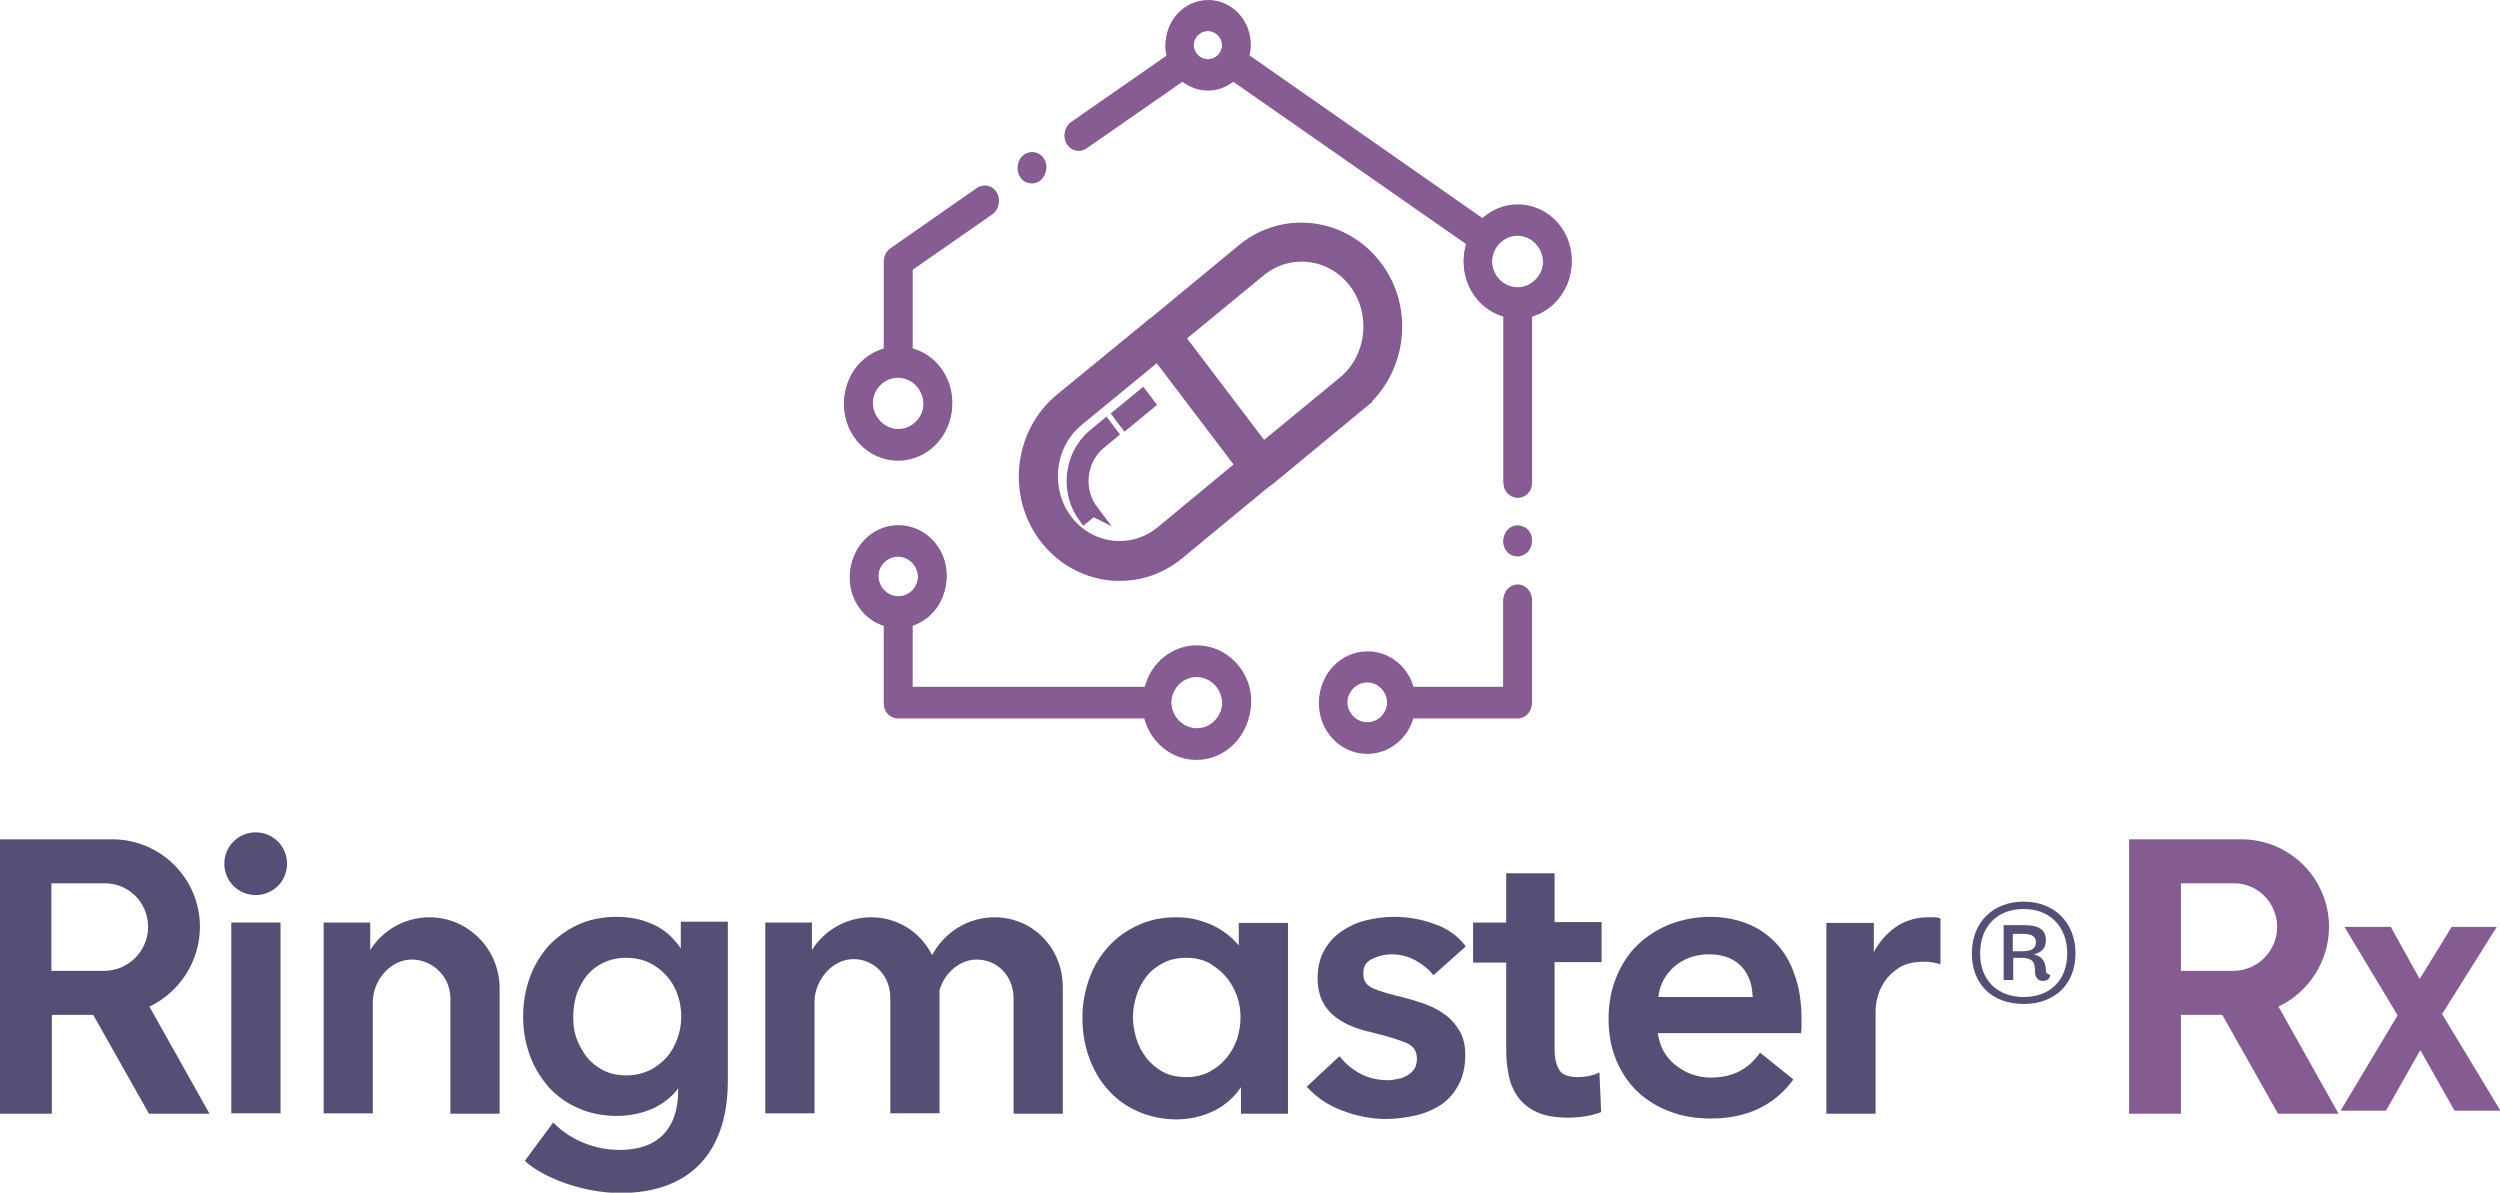 <?xml version="1.0" encoding="UTF-8" standalone="no"?>
<svg
   xmlns:dc="http://purl.org/dc/elements/1.1/"
   xmlns:cc="http://creativecommons.org/ns#"
   xmlns:rdf="http://www.w3.org/1999/02/22-rdf-syntax-ns#"
   xmlns:svg="http://www.w3.org/2000/svg"
   xmlns="http://www.w3.org/2000/svg"
   xmlns:xlink="http://www.w3.org/1999/xlink"
   xmlns:sodipodi="http://sodipodi.sourceforge.net/DTD/sodipodi-0.dtd"
   xmlns:inkscape="http://www.inkscape.org/namespaces/inkscape"
   version="1.1"
   id="Layer_1"
   x="0px"
   y="0px"
   viewBox="0 0 454 216.592"
   xml:space="preserve"
   sodipodi:docname="quote-linq-rx-centered.svg"
   width="454"
   height="216.592"
   inkscape:version="1.0.2 (e86c8708, 2021-01-15)"><defs
   id="defs326" /><sodipodi:namedview
   pagecolor="#ffffff"
   bordercolor="#666666"
   borderopacity="1"
   objecttolerance="10"
   gridtolerance="10"
   guidetolerance="10"
   inkscape:pageopacity="0"
   inkscape:pageshadow="2"
   inkscape:window-width="1592"
   inkscape:window-height="939"
   id="namedview324"
   showgrid="false"
   inkscape:zoom="1"
   inkscape:cx="211.16122"
   inkscape:cy="246.9955"
   inkscape:window-x="2100"
   inkscape:window-y="58"
   inkscape:window-maximized="0"
   inkscape:current-layer="Layer_1" />
<style
   type="text/css"
   id="style159">
	.st0{fill:#855C91;stroke:#855C91;stroke-width:5;stroke-miterlimit:10;}
	.st1{fill:#855C91;stroke:#855C91;stroke-width:2;stroke-miterlimit:9.999;}
	.st2{fill:#855C91;stroke:#855C91;stroke-width:2;stroke-miterlimit:10;}
	.st3{clip-path:url(#SVGID_00000069394150718789277840000015112763043573284789_);}
	.st4{clip-path:url(#SVGID_00000092420571212500177300000002948949384425514116_);}
	.st5{fill:#855C91;}
	.st6{clip-path:url(#SVGID_00000129197153735722533800000018443425785982174623_);}
	.st7{clip-path:url(#SVGID_00000076602862141493139360000007054327505933955483_);}
	.st8{fill:#875C92;}
	.st9{clip-path:url(#SVGID_00000163759625604820360590000015382725343075119539_);}
	.st10{clip-path:url(#SVGID_00000071526801715591200220000011236503075718422193_);}
	.st11{clip-path:url(#SVGID_00000173146342160222631100000005844268776445079458_);}
	.st12{clip-path:url(#SVGID_00000081629212891870926430000012326198798918249384_);}
	.st13{clip-path:url(#SVGID_00000142172549546497927010000001066915203740485299_);}
	.st14{fill:#564F75;}
	.st15{fill:#855C91;stroke:#855C91;stroke-width:3;stroke-miterlimit:10;}
</style>
<path
   class="st0"
   d="m 229.629,85.801 -16.519,13.643 c -6.816,5.654 -16.767,4.409 -22.191,-2.697 -5.423,-7.107 -4.229,-17.482 2.587,-23.136 L 210.025,60.071 c 0.398,-0.363 1.095,-0.259 1.393,0.156 l 18.26,24.07 c 0.448,0.467 0.398,1.141 -0.05,1.504 z m -34.828,-10.531 c -5.921,4.876 -6.916,13.902 -2.239,20.076 4.677,6.173 13.334,7.211 19.255,2.334 L 227.49,84.712 210.573,62.302 Z"
   id="path161" />
<rect
   x="116.467"
   y="187.365"
   transform="matrix(0.772,-0.636,0.604,0.797,0,0)"
   class="st1"
   width="5.665"
   height="2.145"
   id="rect163" />
<path
   class="st2"
   d="m 198.482,92.752 -1.592,1.297 c -3.483,-4.669 -2.737,-11.464 1.692,-15.147 l 2.189,-1.816 1.244,1.66 -2.189,1.816 c -3.632,3.009 -4.179,8.456 -1.343,12.191 z"
   id="path165" />
<path
   class="st0"
   d="m 246.148,72.262 -16.519,13.643 c -0.398,0.363 -1.095,0.259 -1.393,-0.156 l -18.36,-24.174 c -0.348,-0.415 -0.249,-1.141 0.149,-1.452 l 16.519,-13.643 c 6.816,-5.654 16.767,-4.409 22.191,2.697 5.423,7.055 4.229,17.43 -2.587,23.084 z m -17.016,11.205 15.772,-12.969 c 5.921,-4.876 6.916,-13.902 2.239,-20.076 -4.677,-6.173 -13.334,-7.211 -19.255,-2.334 l -15.772,12.969 z"
   id="path167" />
<g
   id="g199"
   transform="matrix(0.498,0,0,0.519,76.483,-6.796)">
	<defs
   id="defs170">
		<polygon
   id="SVGID_1_"
   points="154.3,13.1 154.3,278.3 419.6,278.3 419.6,13.1 " />
	</defs>
	<clipPath
   id="SVGID_00000103245973751195874890000016188754504449137024_">
		<use
   xlink:href="#SVGID_1_"
   style="overflow:visible"
   id="use172"
   x="0"
   y="0"
   width="100%"
   height="100%" />
	</clipPath>
	<g
   clip-path="url(#SVGID_00000103245973751195874890000016188754504449137024_)"
   id="g197">
		<g
   id="g195">
			<defs
   id="defs176">
				<polygon
   id="SVGID_00000062194022053272100530000007521833793792496528_"
   points="154.3,13.1 154.3,278.3 419.6,278.3 419.6,13.1 " />
			</defs>
			<clipPath
   id="SVGID_00000131354256413942917220000016782161375446051772_">
				<use
   xlink:href="#SVGID_00000062194022053272100530000007521833793792496528_"
   style="overflow:visible"
   id="use178"
   x="0"
   y="0"
   width="100%"
   height="100%" />
			</clipPath>
			<g
   clip-path="url(#SVGID_00000131354256413942917220000016782161375446051772_)"
   id="g193">
				<path
   class="st5"
   d="m 399.9,196.9 c -2.9,0 -5.2,2.3 -5.2,5.2 0,2.9 2.3,5.2 5.2,5.2 2.9,0 5.2,-2.3 5.2,-5.2 0,-1.4 -0.5,-2.7 -1.5,-3.7 -1,-0.9 -2.4,-1.5 -3.7,-1.5 z"
   id="path181" />
				<path
   class="st5"
   d="m 399.9,217.6 c -2.9,0 -5.2,2.3 -5.2,5.2 v 30.6 h -32.8 c -2.9,-9.3 -12.7,-14.5 -22,-11.6 -9.3,2.9 -14.5,12.7 -11.6,22 2.9,9.3 12.7,14.5 22,11.6 5.6,-1.7 9.9,-6.1 11.6,-11.6 h 38 c 2.9,0 5.2,-2.3 5.2,-5.2 v -35.8 c -0.1,-2.8 -2.4,-5.2 -5.2,-5.2 z M 345,265.8 c -4,0 -7.3,-3.3 -7.3,-7.3 0,-4 3.3,-7.3 7.3,-7.3 4,0 7.3,3.3 7.3,7.3 0,0 0,0 0,0 0,4.1 -3.3,7.3 -7.3,7.3 0,0 0,0 0,0 z"
   id="path183" />
				<path
   class="st5"
   d="m 282.9,238.9 c -8.9,0 -16.7,5.9 -19,14.5 h -84.7 v -22.1 c 9.3,-2.9 14.5,-12.7 11.7,-22 -2.9,-9.3 -12.7,-14.5 -22,-11.7 -9.3,2.9 -14.5,12.7 -11.7,22 1.7,5.6 6.1,10 11.7,11.7 0,0.1 0,0.1 0,0.2 v 27 c 0,2.9 2.3,5.2 5.2,5.2 H 264 c 2.9,10.5 13.7,16.6 24.2,13.8 10.5,-2.9 16.6,-13.7 13.8,-24.2 -2.5,-8.5 -10.3,-14.4 -19.1,-14.4 z M 174,207.3 c 4,0 7.2,3.2 7.2,7.2 0,4 -3.2,7.2 -7.2,7.2 -4,0 -7.2,-3.2 -7.2,-7.2 v 0 c -0.1,-4 3.2,-7.2 7.2,-7.2 z m 108.9,60.6 c -5.2,0 -9.3,-4.2 -9.4,-9.3 0,-5.2 4.2,-9.3 9.3,-9.4 5.2,0 9.3,4.2 9.4,9.3 0,0 0,0 0,0 0,5.2 -4.2,9.4 -9.3,9.4 z"
   id="path185" />
				<path
   class="st5"
   d="m 174,173.6 c 10.9,0 19.7,-8.8 19.7,-19.6 0,-8.9 -5.9,-16.7 -14.5,-19 v -28 l 29.2,-19.5 c 2.4,-1.6 3,-4.8 1.4,-7.2 -1.6,-2.4 -4.8,-3 -7.2,-1.4 L 171.1,100 c -1.5,1 -2.3,2.6 -2.3,4.4 V 135 c -10.5,2.8 -16.7,13.6 -13.9,24.1 2.4,8.6 10.2,14.6 19.1,14.5 z m 0,-29 c 5.1,0 9.3,4.2 9.3,9.3 0,5.1 -4.2,9.3 -9.3,9.3 -5.1,0 -9.3,-4.2 -9.3,-9.3 0,-5.1 4.1,-9.3 9.3,-9.3 z"
   id="path187" />
				<path
   class="st5"
   d="m 419.6,104.3 c 0,-10.9 -8.8,-19.7 -19.7,-19.7 -4.7,0 -9.3,1.7 -12.9,4.8 L 302.4,32.7 302,32.5 c 0.3,-1.3 0.5,-2.6 0.5,-3.9 0,-8.6 -7,-15.5 -15.5,-15.5 -8.6,0 -15.5,7 -15.5,15.5 0,1.3 0.2,2.6 0.5,3.9 l -0.4,0.2 -34.6,23.1 c -2.4,1.6 -3,4.8 -1.5,7.2 1,1.4 2.6,2.3 4.3,2.3 1,0 2,-0.3 2.9,-0.9 l 34.4,-23.1 0.4,-0.3 c 5.5,4.1 13.1,4.1 18.6,0 l 0.4,0.3 84.7,56.7 c -3.5,10.3 2.1,21.5 12.4,24.9 0.3,0.1 0.7,0.2 1.1,0.3 v 58.2 c 0,2.9 2.3,5.2 5.2,5.2 2.9,0 5.2,-2.3 5.2,-5.2 v -58.2 c 8.5,-2.3 14.4,-10 14.5,-18.9 z M 286.9,33.8 c -2.9,0 -5.2,-2.3 -5.2,-5.2 0,-2.9 2.3,-5.2 5.2,-5.2 2.9,0 5.2,2.3 5.2,5.2 v 0 c 0,2.9 -2.3,5.2 -5.2,5.2 0.1,0 0,0 0,0 z m 113,79.8 c -5.2,0 -9.4,-4.1 -9.4,-9.3 0,-5.2 4.1,-9.4 9.3,-9.4 5.2,0 9.4,4.1 9.4,9.3 0,0 0,0.1 0,0.1 -0.1,5.1 -4.3,9.3 -9.3,9.3 z"
   id="path189" />
				<path
   class="st5"
   d="m 222.8,76.7 c 2.9,0 5.2,-2.3 5.2,-5.2 0,-2.9 -2.3,-5.2 -5.2,-5.2 -2.9,0 -5.2,2.3 -5.2,5.2 0,1.4 0.6,2.7 1.5,3.7 1,0.9 2.3,1.5 3.7,1.5 z"
   id="path191" />
			</g>
		</g>
	</g>
</g>
<g
   id="g283"
   transform="matrix(0.498,0,0,0.519,76.425,-6.801)">
	<defs
   id="defs202">
		<rect
   id="SVGID_00000161627864608100763460000014575649314887037839_"
   x="154.3"
   y="13.7"
   width="265.3"
   height="265.2" />
	</defs>
	<clipPath
   id="SVGID_00000127040764946737034590000011832956524819989684_">
		<use
   xlink:href="#SVGID_00000161627864608100763460000014575649314887037839_"
   style="overflow:visible"
   id="use204"
   x="0"
   y="0"
   width="100%"
   height="100%" />
	</clipPath>
	<g
   clip-path="url(#SVGID_00000127040764946737034590000011832956524819989684_)"
   id="g281">
		<g
   id="g279">
			<g
   id="g217">
				<defs
   id="defs208">
					<rect
   id="SVGID_00000111899070589940165730000010570648751832784812_"
   x="154.3"
   y="13.7"
   width="265.3"
   height="265.2" />
				</defs>
				<clipPath
   id="SVGID_00000088852541830849031440000002196685826724624513_">
					<use
   xlink:href="#SVGID_00000111899070589940165730000010570648751832784812_"
   style="overflow:visible"
   id="use210"
   x="0"
   y="0"
   width="100%"
   height="100%" />
				</clipPath>
				<g
   clip-path="url(#SVGID_00000088852541830849031440000002196685826724624513_)"
   id="g215">
					<path
   class="st8"
   d="m 399.9,197.6 c -1.4,0 -2.7,0.6 -3.7,1.5 -1,1 -1.5,2.3 -1.5,3.6 0,1.3 0.6,2.7 1.5,3.6 1,1 2.3,1.5 3.7,1.5 1.4,0 2.7,-0.6 3.7,-1.5 1,-1 1.5,-2.3 1.5,-3.6 0,-1.3 -0.6,-2.7 -1.5,-3.6 -1,-0.9 -2.3,-1.5 -3.7,-1.5 z"
   id="path213" />
				</g>
			</g>
			<g
   id="g229">
				<defs
   id="defs220">
					<rect
   id="SVGID_00000011737669840555106790000012827074394122333374_"
   x="154.3"
   y="13.7"
   width="265.3"
   height="265.2" />
				</defs>
				<clipPath
   id="SVGID_00000173856468697934276260000014156976768123954873_">
					<use
   xlink:href="#SVGID_00000011737669840555106790000012827074394122333374_"
   style="overflow:visible"
   id="use222"
   x="0"
   y="0"
   width="100%"
   height="100%" />
				</clipPath>
				<g
   clip-path="url(#SVGID_00000173856468697934276260000014156976768123954873_)"
   id="g227">
					<path
   class="st8"
   d="m 399.9,218.3 c -2.9,0 -5.2,2.3 -5.2,5.2 v 30.6 h -32.8 c -2.2,-7.2 -8.9,-12.4 -16.8,-12.4 -9.7,0 -17.6,7.9 -17.6,17.6 0,9.7 7.9,17.6 17.6,17.6 7.9,0 14.6,-5.2 16.8,-12.4 h 38 c 2.9,0 5.2,-2.3 5.2,-5.2 v -35.7 c 0,-3 -2.3,-5.3 -5.2,-5.3 z m -54.8,48.2 c -4,0 -7.3,-3.3 -7.3,-7.3 0,-4 3.3,-7.3 7.3,-7.3 4,0 7.3,3.3 7.3,7.3 0,4 -3.3,7.3 -7.3,7.3 z"
   id="path225" />
				</g>
			</g>
			<g
   id="g241">
				<defs
   id="defs232">
					<rect
   id="SVGID_00000039822521013171248330000000683267564337499295_"
   x="154.3"
   y="13.7"
   width="265.3"
   height="265.2" />
				</defs>
				<clipPath
   id="SVGID_00000160913354315874560310000012548108342720396203_">
					<use
   xlink:href="#SVGID_00000039822521013171248330000000683267564337499295_"
   style="overflow:visible"
   id="use234"
   x="0"
   y="0"
   width="100%"
   height="100%" />
				</clipPath>
				<g
   clip-path="url(#SVGID_00000160913354315874560310000012548108342720396203_)"
   id="g239">
					<path
   class="st8"
   d="m 282.9,239.6 c -9.1,0 -16.7,6.2 -19,14.5 h -84.7 v -22 c 7.2,-2.2 12.4,-8.9 12.4,-16.8 0,-9.7 -7.9,-17.6 -17.6,-17.6 -9.7,0 -17.6,7.9 -17.6,17.6 0,7.9 5.2,14.6 12.4,16.8 v 27.2 c 0,2.9 2.3,5.2 5.2,5.2 h 89.8 c 2.3,8.3 9.9,14.5 19,14.5 10.9,0 19.7,-8.8 19.7,-19.7 0,-10.9 -8.8,-19.7 -19.6,-19.7 z M 174,207.9 c 4,0 7.3,3.3 7.3,7.3 0,4 -3.3,7.3 -7.3,7.3 -4,0 -7.3,-3.2 -7.3,-7.3 0,-4 3.3,-7.3 7.3,-7.3 z m 108.9,60.7 c -5.1,0 -9.3,-4.2 -9.3,-9.3 0,-5.1 4.2,-9.3 9.3,-9.3 5.1,0 9.3,4.2 9.3,9.3 0,5.1 -4.2,9.3 -9.3,9.3 z"
   id="path237" />
				</g>
			</g>
			<g
   id="g253">
				<defs
   id="defs244">
					<rect
   id="SVGID_00000073720064040039764250000012373710097437169035_"
   x="154.3"
   y="13.7"
   width="265.3"
   height="265.2" />
				</defs>
				<clipPath
   id="SVGID_00000140712175623434349430000016356436603398311566_">
					<use
   xlink:href="#SVGID_00000073720064040039764250000012373710097437169035_"
   style="overflow:visible"
   id="use246"
   x="0"
   y="0"
   width="100%"
   height="100%" />
				</clipPath>
				<g
   clip-path="url(#SVGID_00000140712175623434349430000016356436603398311566_)"
   id="g251">
					<path
   class="st8"
   d="m 174,174.3 c 10.9,0 19.7,-8.8 19.7,-19.7 0,-9.1 -6.2,-16.7 -14.5,-19 v -28 l 29.2,-19.5 c 2.4,-1.6 3,-4.8 1.4,-7.2 -1.6,-2.4 -4.8,-3 -7.2,-1.4 l -31.5,21.1 c -1.4,0.9 -2.3,2.6 -2.3,4.3 v 30.8 c -8.3,2.3 -14.5,9.9 -14.5,19 0,10.7 8.8,19.6 19.7,19.6 z m 0,-29 c 5.1,0 9.3,4.2 9.3,9.3 0,5.1 -4.2,9.3 -9.3,9.3 -5.1,0 -9.3,-4.2 -9.3,-9.3 0,-5.1 4.1,-9.3 9.3,-9.3 z"
   id="path249" />
				</g>
			</g>
			<g
   id="g265">
				<defs
   id="defs256">
					<rect
   id="SVGID_00000098921338342410682420000004971761625627973009_"
   x="154.3"
   y="13.7"
   width="265.3"
   height="265.2" />
				</defs>
				<clipPath
   id="SVGID_00000062159008429022976610000012389125721455738024_">
					<use
   xlink:href="#SVGID_00000098921338342410682420000004971761625627973009_"
   style="overflow:visible"
   id="use258"
   x="0"
   y="0"
   width="100%"
   height="100%" />
				</clipPath>
				<g
   clip-path="url(#SVGID_00000062159008429022976610000012389125721455738024_)"
   id="g263">
					<path
   class="st8"
   d="m 419.6,104.9 c 0,-10.8 -8.8,-19.7 -19.7,-19.7 -4.9,0 -9.4,1.8 -12.9,4.8 L 302.4,33.4 c -0.1,-0.1 -0.3,-0.1 -0.4,-0.2 0.3,-1.2 0.5,-2.5 0.5,-3.9 0,-8.6 -7,-15.5 -15.5,-15.5 -8.6,0 -15.5,7 -15.5,15.5 0,1.3 0.2,2.6 0.5,3.9 -0.1,0.1 -0.3,0.1 -0.4,0.2 l -34.6,23 c -2.4,1.6 -3,4.8 -1.4,7.2 1,1.5 2.6,2.3 4.3,2.3 1,0 2,-0.3 2.9,-0.9 l 34.5,-23 c 0.1,-0.1 0.3,-0.2 0.4,-0.3 2.6,1.9 5.8,3.1 9.3,3.1 3.5,0 6.7,-1.2 9.3,-3.1 0.1,0.1 0.2,0.2 0.4,0.3 l 84.6,56.6 c -0.7,2 -1,4.1 -1,6.3 0,9.1 6.2,16.7 14.5,19 v 58.2 c 0,2.9 2.3,5.2 5.2,5.2 2.9,0 5.2,-2.3 5.2,-5.2 v -58.2 c 8.2,-2.3 14.4,-9.9 14.4,-19 z M 287,34.4 c -2.9,0 -5.2,-2.3 -5.2,-5.2 0,-2.9 2.3,-5.2 5.2,-5.2 2.9,0 5.2,2.3 5.2,5.2 0,2.9 -2.4,5.2 -5.2,5.2 z m 112.9,79.8 c -5.1,0 -9.3,-4.2 -9.3,-9.3 0,-5.1 4.2,-9.3 9.3,-9.3 5.1,0 9.3,4.2 9.3,9.3 0,5.1 -4.1,9.3 -9.3,9.3 z"
   id="path261" />
				</g>
			</g>
			<g
   id="g277">
				<defs
   id="defs268">
					<rect
   id="SVGID_00000059306749863741593680000007442461968695027632_"
   x="154.3"
   y="13.7"
   width="265.3"
   height="265.2" />
				</defs>
				<clipPath
   id="SVGID_00000102531149164840634820000004865032435601603482_">
					<use
   xlink:href="#SVGID_00000059306749863741593680000007442461968695027632_"
   style="overflow:visible"
   id="use270"
   x="0"
   y="0"
   width="100%"
   height="100%" />
				</clipPath>
				<g
   clip-path="url(#SVGID_00000102531149164840634820000004865032435601603482_)"
   id="g275">
					<path
   class="st8"
   d="m 222.8,77.3 c 1.4,0 2.7,-0.5 3.6,-1.5 1,-1 1.5,-2.3 1.5,-3.7 0,-1.4 -0.6,-2.7 -1.5,-3.7 -1,-1 -2.3,-1.5 -3.6,-1.5 -1.4,0 -2.7,0.6 -3.7,1.5 -1,1 -1.5,2.3 -1.5,3.7 0,1.4 0.6,2.7 1.5,3.7 1,1 2.3,1.5 3.7,1.5 0,0 0,0 0,0 z"
   id="path273" />
				</g>
			</g>
		</g>
	</g>
</g>
<g
   id="g321"
   transform="matrix(0.791,0,0,0.791,-1.028,-114.383)">
	<path
   class="st5"
   d="m 536,357.4 c 0,-11.1 -9,-20.1 -20.1,-20.1 h -25.8 v 63 H 502 v -22.7 h 9.5 l 12.8,22.7 h 13.9 l -13.8,-24.6 c 7,-3.3 11.6,-10.5 11.6,-18.3 z m -11.9,0 c 0,5.5 -4.5,10.1 -10.1,10.1 h -12 v -20.1 h 12.1 c 5.5,-0.1 10,4.5 10,10 z"
   id="path285" />
	<g
   id="g311">
		<path
   class="st14"
   d="m 285.8,361.8 c -0.5,-0.7 -1.2,-1.3 -1.9,-2 -0.9,-0.8 -1.9,-1.5 -3.1,-2.2 -1.2,-0.7 -2.6,-1.2 -4.2,-1.7 -1.6,-0.5 -3.4,-0.7 -5.4,-0.7 -3.1,0 -6,0.6 -8.6,1.8 -2.6,1.2 -4.9,2.8 -6.8,4.9 -1.9,2.1 -3.4,4.5 -4.4,7.3 -1,2.8 -1.6,5.8 -1.6,9 0,3.2 0.5,6.3 1.5,9.1 1,2.8 2.4,5.3 4.3,7.4 1.8,2.1 4.1,3.8 6.8,5 2.6,1.2 5.7,1.9 9,1.9 3.1,0 6,-0.7 8.7,-2 2.5,-1.3 4.6,-3.1 6.1,-5.4 v 6.1 H 297 v -43.8 h -11.3 v 5.3 z m -3,7.1 c 1.1,1.3 1.9,2.8 2.5,4.4 0.6,1.7 0.8,3.3 0.8,5 0,1.6 -0.3,3.3 -0.8,4.9 -0.6,1.6 -1.4,3.1 -2.5,4.4 -1.1,1.3 -2.4,2.3 -3.9,3.1 -1.5,0.8 -3.3,1.2 -5.2,1.2 -2.1,0 -3.9,-0.4 -5.4,-1.2 -1.5,-0.8 -2.8,-1.9 -3.8,-3.2 -1,-1.3 -1.8,-2.8 -2.3,-4.4 -0.5,-1.7 -0.8,-3.3 -0.8,-5 0,-1.6 0.3,-3.3 0.8,-4.9 0.5,-1.6 1.3,-3.1 2.3,-4.4 1,-1.3 2.3,-2.3 3.8,-3.1 1.5,-0.8 3.3,-1.2 5.4,-1.2 1.9,0 3.7,0.4 5.2,1.2 1.5,0.9 2.8,1.9 3.9,3.2 z"
   id="path287" />
		<path
   class="st14"
   d="m 316.2,364.8 c 1.4,-0.7 3,-1.1 4.7,-1.1 1.9,0 3.7,0.5 5.4,1.4 1.6,0.9 3,2 3.9,3.2 l 0.2,0.2 7.4,-6.6 -0.1,-0.2 c -1.8,-2.3 -4.2,-4 -7.2,-5 -3,-1.1 -6.1,-1.6 -9.2,-1.6 -2.2,0 -4.3,0.3 -6.4,0.8 -2.1,0.5 -3.9,1.4 -5.6,2.5 -1.6,1.1 -3,2.6 -4,4.4 -1,1.8 -1.5,3.9 -1.5,6.4 0,2.1 0.4,3.8 1.1,5.3 0.7,1.4 1.7,2.6 3,3.6 1.2,0.9 2.6,1.7 4.2,2.3 1.5,0.6 3.1,1 4.8,1.4 3.3,0.8 5.8,1.6 7.4,2.3 1.6,0.7 2.3,1.9 2.3,3.6 0,0.9 -0.2,1.7 -0.6,2.3 -0.4,0.6 -0.9,1.1 -1.6,1.5 -0.7,0.4 -1.4,0.7 -2.2,0.8 -0.8,0.2 -1.6,0.3 -2.3,0.3 -2.3,0 -4.4,-0.5 -6.3,-1.5 -1.9,-1 -3.4,-2.3 -4.6,-3.8 l -0.2,-0.2 -7.5,7 0.2,0.2 c 2.1,2.3 4.8,4.1 8,5.3 3.2,1.2 6.5,1.9 9.9,1.9 2.3,0 4.7,-0.3 6.9,-0.8 2.2,-0.5 4.2,-1.4 5.9,-2.5 1.7,-1.2 3,-2.7 4,-4.6 1,-1.9 1.5,-4.2 1.5,-6.8 0,-2.1 -0.4,-4 -1.3,-5.5 -0.9,-1.5 -2,-2.8 -3.4,-3.8 -1.4,-1 -2.9,-1.8 -4.6,-2.4 -1.7,-0.6 -3.3,-1.1 -4.9,-1.5 -3,-0.7 -5.4,-1.4 -7,-2.1 -1.5,-0.7 -2.2,-1.7 -2.2,-3.3 -0.1,-1.6 0.6,-2.7 1.9,-3.4 z"
   id="path289" />
		<path
   class="st14"
   d="m 358.3,345.1 h -11.2 v 11.3 h -7.6 v 9.2 h 7.6 v 20 c 0,2.1 0.2,4.1 0.6,6 0.4,1.9 1.1,3.5 2.2,5 1.1,1.4 2.5,2.6 4.4,3.4 1.8,0.8 4.2,1.2 7.1,1.2 1.2,0 2.5,-0.1 3.8,-0.3 1.3,-0.2 2.5,-0.5 3.5,-0.9 l 0.2,-0.1 -0.4,-9.1 -0.4,0.2 c -0.6,0.3 -1.4,0.5 -2.2,0.7 -0.8,0.1 -1.6,0.2 -2.3,0.2 -2.3,0 -3.8,-0.6 -4.4,-1.8 -0.7,-1.2 -1,-2.8 -1,-4.7 V 365.5 H 369 v -9.2 h -10.8 v -11.2 z"
   id="path291" />
		<path
   class="st14"
   d="m 409,361.1 v 0 c -1.9,-2 -4.1,-3.5 -6.7,-4.5 -2.6,-1 -5.4,-1.5 -8.4,-1.5 -3.3,0 -6.3,0.6 -9.2,1.7 -2.8,1.1 -5.3,2.7 -7.4,4.7 -2.1,2 -3.7,4.5 -4.9,7.4 -1.2,2.9 -1.8,6.1 -1.8,9.6 0,3.6 0.6,6.8 1.8,9.6 1.2,2.8 2.8,5.2 4.9,7.2 2.1,1.9 4.6,3.5 7.4,4.5 2.8,1.1 6,1.6 9.4,1.6 8.2,0 14.5,-3 18.8,-8.8 l 0.1,-0.2 -7.6,-6.1 -0.2,0.2 c -1.2,1.7 -2.7,3.1 -4.5,4 -1.8,1 -4.1,1.5 -6.7,1.5 -1.5,0 -3,-0.3 -4.4,-0.8 -1.4,-0.5 -2.7,-1.3 -3.8,-2.2 -1.1,-0.9 -2,-2 -2.7,-3.3 -0.6,-1.2 -1,-2.5 -1.2,-3.9 h 32.9 v -0.2 c 0.1,-0.5 0.1,-1 0.1,-1.5 v -1.4 c 0,-3.9 -0.5,-7.4 -1.6,-10.3 -0.9,-2.8 -2.4,-5.3 -4.3,-7.3 z m -27,12.6 c 0.3,-2.9 1.5,-5.2 3.6,-7.1 2.2,-1.9 4.9,-2.9 8.1,-2.9 1.7,0 3.2,0.3 4.5,0.8 1.3,0.6 2.3,1.3 3.1,2.2 0.8,0.9 1.4,2 1.8,3.2 0.4,1.2 0.5,2.4 0.6,3.6 H 382 Z"
   id="path293" />
		<path
   class="st14"
   d="m 446.7,355.4 c -0.4,-0.1 -0.8,-0.2 -1.3,-0.2 v 0 c -0.5,0 -0.9,0 -1.4,0 -2.9,0 -5.5,0.8 -7.7,2.4 -2,1.5 -3.6,3.3 -4.8,5.6 v -6.7 h -10.9 v 43.8 h 11.3 v -23.5 c 0,-0.8 0.1,-1.8 0.4,-3.1 0.3,-1.3 0.9,-2.6 1.7,-3.8 0.8,-1.2 2,-2.3 3.4,-3.2 1.5,-0.9 3.4,-1.3 5.8,-1.3 0.5,0 1,0 1.5,0.1 0.5,0.1 1.1,0.2 1.8,0.4 l 0.3,0.1 v -10.4 z"
   id="path295" />
		<path
   class="st14"
   d="m 47.2,357.4 c 0,-11.1 -9,-20.1 -20.1,-20.1 H 1.3 v 63 h 11.9 v -22.7 h 9.5 l 12.8,22.7 H 49.4 L 35.6,375.7 c 7,-3.3 11.6,-10.5 11.6,-18.3 z m -11.9,0 c 0,5.5 -4.5,10.1 -10.1,10.1 H 13.1 v -20.1 h 12.1 c 5.6,-0.1 10.1,4.4 10.1,10 z"
   id="path297" />
		<path
   class="st14"
   d="m 157.7,362.5 c -1.6,-2.4 -3.6,-4.3 -6.1,-5.5 -2.7,-1.3 -5.6,-1.9 -8.7,-1.9 -3.3,0 -6.3,0.6 -8.9,1.8 -2.6,1.2 -4.9,2.9 -6.8,4.9 -1.8,2.1 -3.3,4.5 -4.3,7.3 -1,2.8 -1.5,5.8 -1.5,8.9 0,3.1 0.5,6 1.5,8.8 1,2.8 2.5,5.2 4.3,7.3 1.9,2.1 4.1,3.7 6.8,4.9 2.7,1.2 5.7,1.8 8.9,1.8 3,0 5.8,-0.6 8.3,-1.7 2.3,-1.1 4.3,-2.6 5.8,-4.6 0,1.9 -0.1,5.3 -1.7,8.2 -2.1,3.9 -6,5.9 -11.8,5.9 -5.6,0 -11.1,-2.2 -15,-6.1 l -0.2,-0.2 -6.5,8.8 0.2,0.2 c 3.8,3.5 12.9,7.2 21.7,7.2 15.9,0 24.7,-9.2 24.7,-25.8 v -36.5 h -10.8 v 6.3 z m -0.9,10.3 c 0.6,1.6 0.9,3.4 0.9,5.2 0,1.8 -0.3,3.5 -0.9,5.1 -0.6,1.6 -1.4,3.1 -2.5,4.3 -1.1,1.2 -2.4,2.2 -4,3 -1.6,0.7 -3.3,1.1 -5.3,1.1 -1.9,0 -3.6,-0.4 -5.1,-1.1 -1.5,-0.8 -2.8,-1.8 -3.8,-3 -1,-1.3 -1.8,-2.7 -2.4,-4.3 -0.6,-1.6 -0.8,-3.2 -0.8,-5 0,-1.9 0.3,-3.7 0.8,-5.3 0.6,-1.6 1.4,-3.1 2.4,-4.3 1,-1.2 2.3,-2.2 3.8,-2.9 1.5,-0.7 3.2,-1.1 5.2,-1.1 1.9,0 3.7,0.4 5.2,1.1 1.5,0.7 2.8,1.7 3.9,2.9 1.1,1.2 2,2.6 2.6,4.3 z"
   id="path299" />
		<g
   id="g305">
			<rect
   x="54.4"
   y="356.4"
   class="st14"
   width="11.3"
   height="43.8"
   id="rect301" />
			<path
   class="st14"
   d="m 60,335.7 c -4,0 -7.2,3.2 -7.2,7.2 0,4 3.2,7.2 7.2,7.2 4,0 7.2,-3.2 7.2,-7.2 0,-4 -3.2,-7.2 -7.2,-7.2 z"
   id="path303" />
		</g>
		<path
   class="st14"
   d="m 99.9,355.2 c -5.6,0 -10.7,2.9 -13.6,7.5 v -6.3 H 75.6 v 43.8 h 11.3 v -25.9 c 0.2,-5 4.3,-9.4 8.9,-9.4 4.9,0 8.9,4 8.9,8.9 v 26.5 H 116 v -29 c -0.1,-8.9 -7.3,-16.1 -16.1,-16.1 z"
   id="path307" />
		<path
   class="st14"
   d="m 229.6,355.2 c -6,0 -11.5,3.4 -14.3,8.7 -2.7,-5.4 -8,-8.7 -14,-8.7 -5.6,0 -10.7,2.9 -13.6,7.5 v -6.3 H 177 v 43.8 h 11.3 v -25.9 c 0.2,-5 4.3,-9.5 8.9,-9.5 4.8,0 8.5,3.8 8.5,8.9 v 26.5 H 217 v -28.3 c 1.2,-4.1 4.8,-7 8.5,-7 4.8,0 8.5,3.8 8.5,8.9 v 26.5 h 11.3 v -29 c 0,-9.1 -6.9,-16.1 -15.7,-16.1 z"
   id="path309" />
	</g>
	<g
   id="g315">
		<path
   class="st14"
   d="m 454,363.5 c 0,-7.1 4.8,-11.9 11.9,-11.9 7,0 11.9,4.8 11.9,11.9 0,7.1 -4.8,11.6 -11.9,11.6 -7.2,0 -11.9,-4.5 -11.9,-11.6 z m 21.9,0 c 0,-6.1 -3.9,-10.2 -10,-10.2 -6.2,0 -10,4.1 -10,10.2 0,6.1 3.9,10 10,10 6.1,0 10,-3.9 10,-10 z m -7.4,4 c 0,-2.2 -0.7,-3 -3.4,-3 h -1.6 v 5.1 h -2.2 V 357 h 4.7 c 3.5,0 5,1.1 5,3.5 0,1.7 -0.9,2.8 -2.8,3.2 1.8,0.4 2.8,1.6 2.8,3.7 0,0.5 0.1,0.6 0.3,0.7 l 0.7,0.4 v 0 c -0.1,0.7 -0.6,1.3 -1.6,1.3 -1.3,0 -1.9,-0.8 -1.9,-2.3 z m -5.1,-4.5 h 2.2 c 2.5,0 3.1,-0.9 3.1,-2.1 0,-1.1 -0.6,-1.9 -3.1,-1.9 h -2.2 z"
   id="path313" />
	</g>
	<g
   id="g319">
		<path
   class="st15"
   d="m 541.3,398.1 12.2,-20.4 -11.3,-18.8 h 7.1 l 5.1,9.2 c 1,1.7 1.7,3.2 2.3,4.4 0.9,-1.6 1.8,-3.1 2.6,-4.3 l 5.7,-9.3 h 6.8 l -11.6,18.5 12.5,20.7 h -7 l -6.9,-12.2 -1.8,-3.3 -8.8,15.5 z"
   id="path317" />
	</g>
</g>
</svg>
